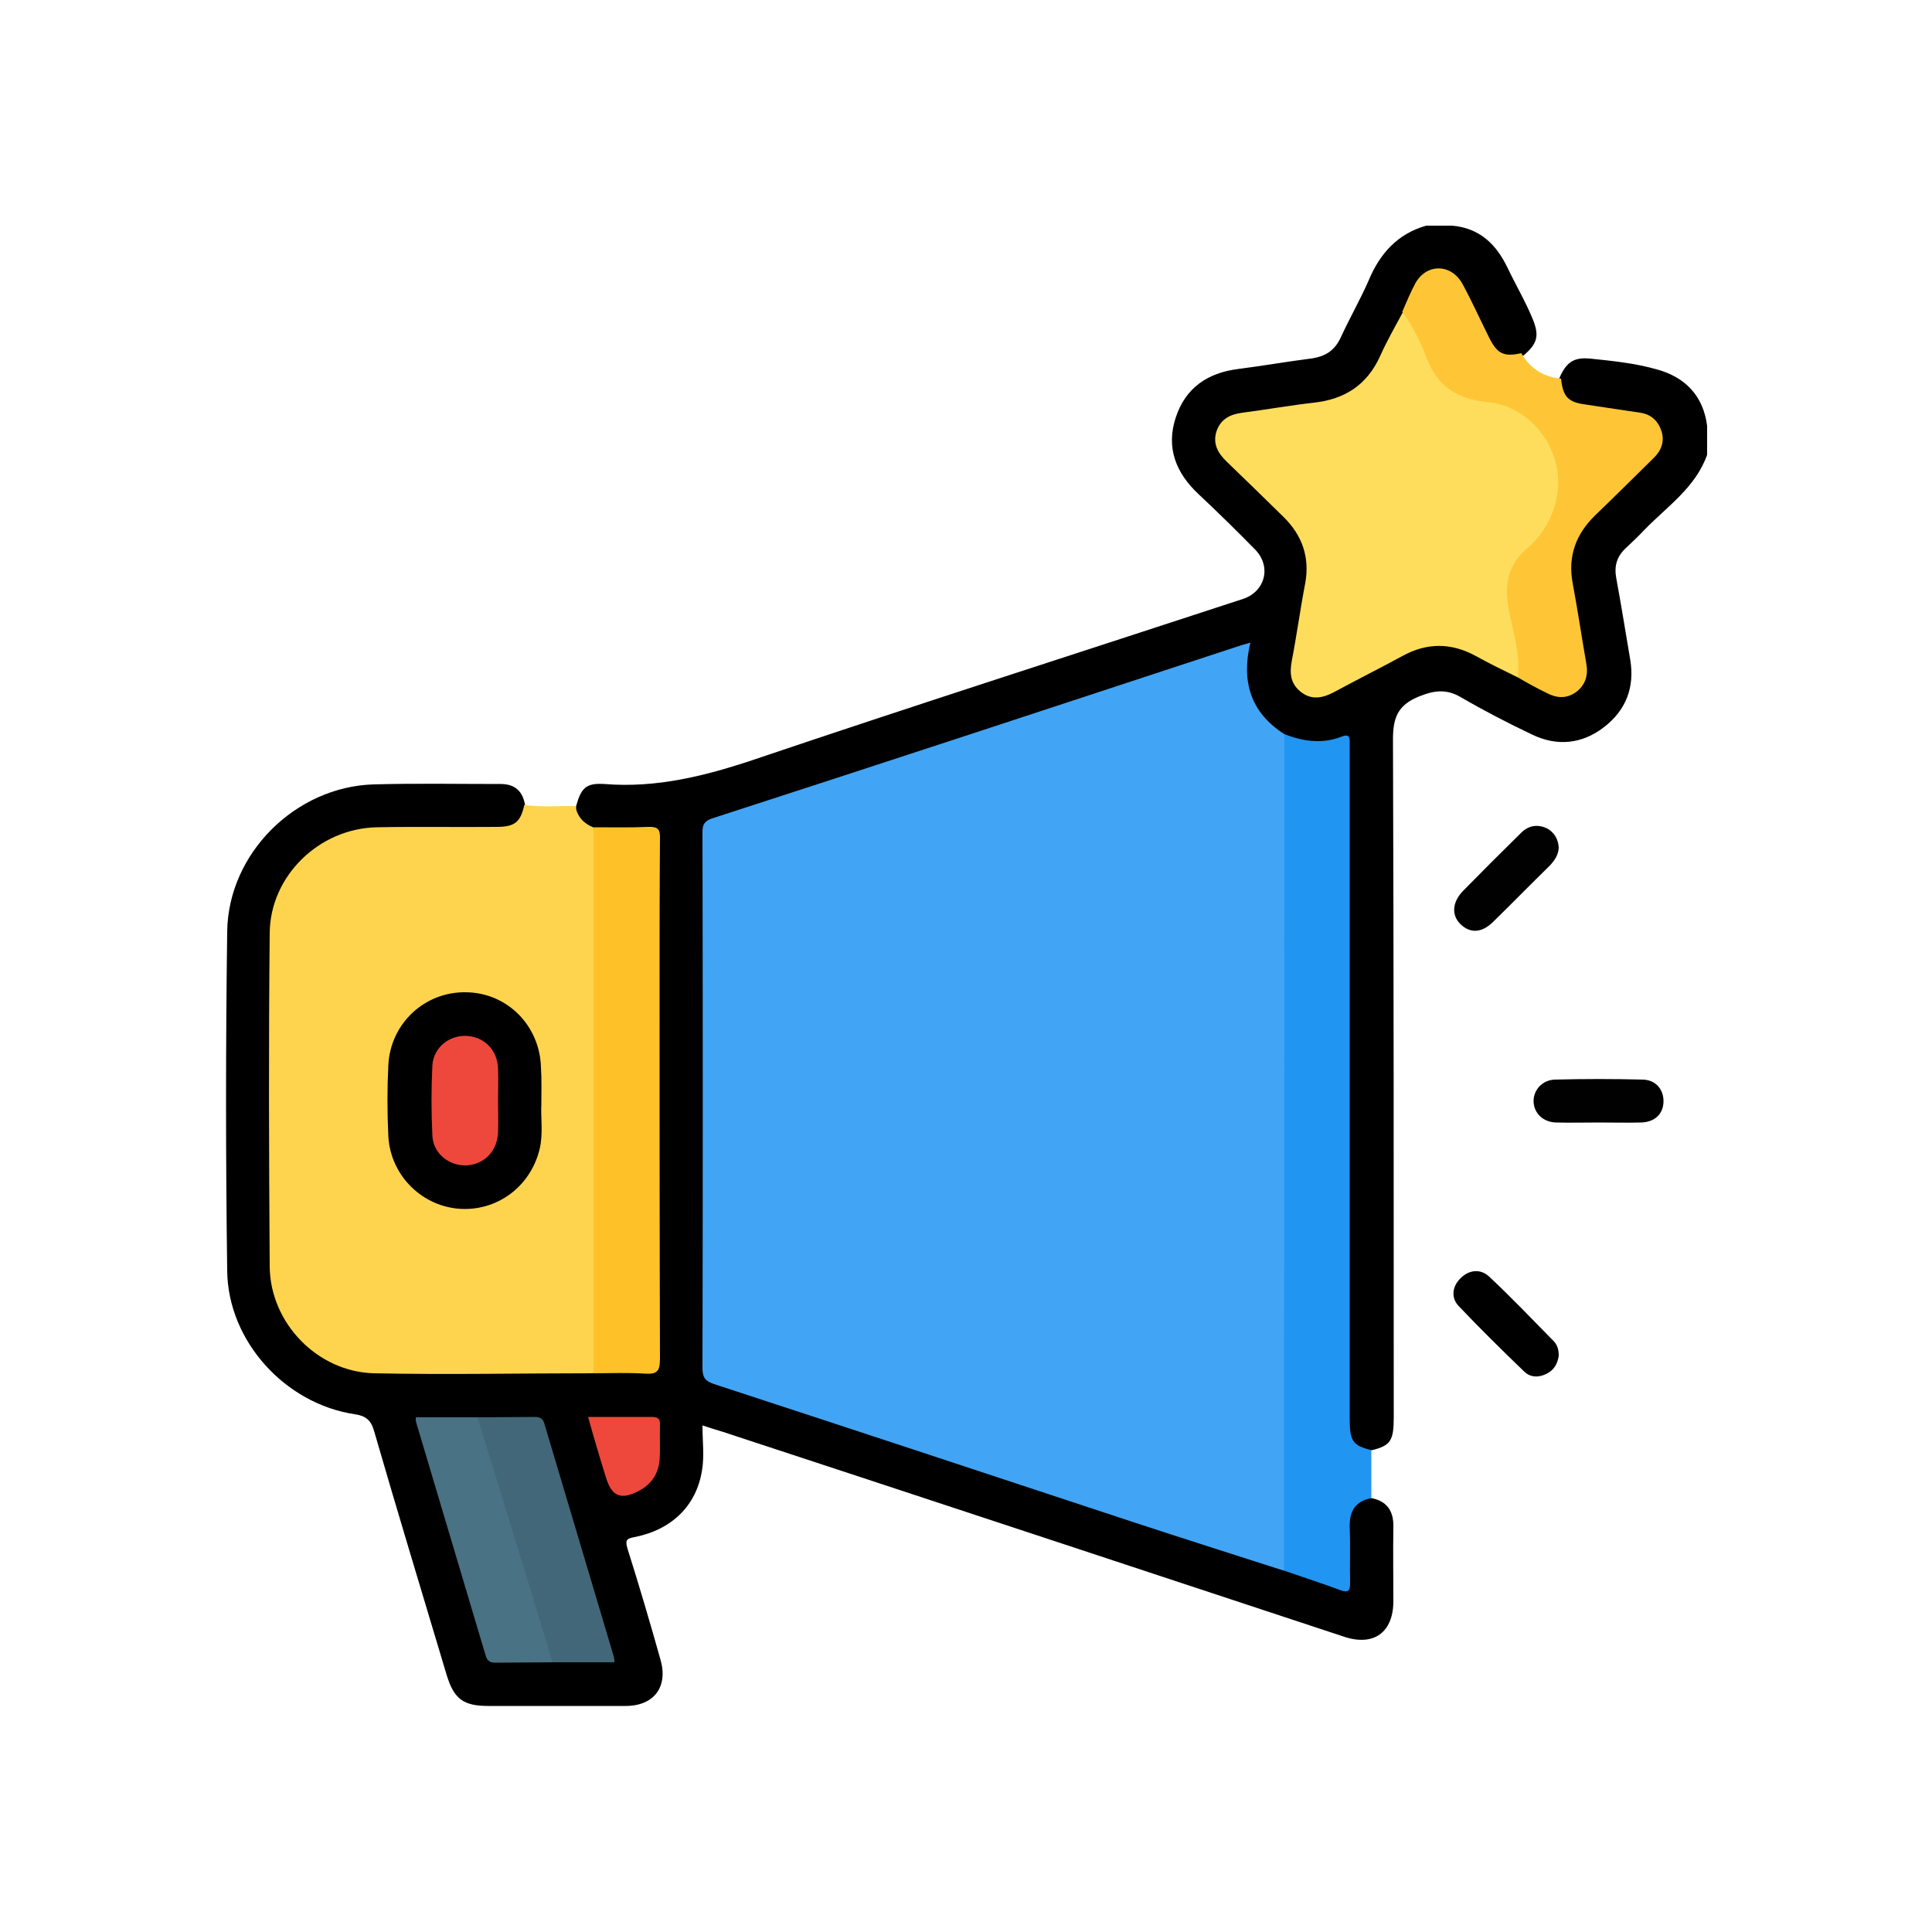 <?xml version="1.0" encoding="utf-8"?>
<!-- Generator: Adobe Illustrator 25.2.1, SVG Export Plug-In . SVG Version: 6.00 Build 0)  -->
<svg version="1.1" id="Layer_1" xmlns="http://www.w3.org/2000/svg" xmlns:xlink="http://www.w3.org/1999/xlink" x="0px" y="0px"
	 viewBox="0 0 500 500" style="enable-background:new 0 0 500 500;" xml:space="preserve">
<style type="text/css">
	.st0{display:none;}
	.st1{display:inline;fill:#EC2626;}
	.st2{display:inline;fill:#F05050;}
	.st3{display:inline;fill:#F05757;}
	.st4{display:inline;fill:#EE3838;}
	.st5{display:inline;fill:#F58A8A;}
	.st6{display:inline;fill:#F7A9A9;}
	.st7{display:inline;fill:#F69C9C;}
	.st8{display:inline;fill:#FE5245;}
	.st9{display:inline;fill:#FEFEFE;}
	.st10{display:inline;}
	.st11{fill:#008D36;}
	.st12{fill:#359FF3;}
	.st13{fill:#4FABF5;}
	.st14{fill:#97CDF8;}
	.st15{fill:#F9F9F9;}
	.st16{fill:#FED44F;}
	.st17{fill:#2195F2;}
	.st18{fill:#010101;}
	.st19{fill:#42A4F4;}
	.st20{fill:#FEDD5C;}
	.st21{fill:#FEC228;}
	.st22{fill:#FEC636;}
	.st23{fill:#426778;}
	.st24{fill:#497284;}
	.st25{fill:#EE483C;}
	.st26{display:inline;fill:#F61C55;}
	.st27{display:inline;fill:#F73063;}
	.st28{display:inline;fill:#F73064;}
	.st29{display:inline;fill:#FA8DAA;}
	.st30{display:inline;fill:#FA8EAA;}
	.st31{display:inline;fill:#FA8DA9;}
	.st32{display:inline;fill:#1DA1DC;}
	.st33{display:inline;fill:#C23C75;}
	.st34{display:inline;fill:#FEB555;}
	.st35{display:inline;fill:#FEBBAA;}
	.st36{display:inline;fill:#FEA633;}
	.st37{display:inline;fill:#006DEF;}
	.st38{display:inline;fill:#FEAB95;}
	.st39{display:inline;fill:#FE5023;}
	.st40{display:inline;fill:#D0E6F7;}
	.st41{display:inline;fill:#2487FE;}
	.st42{display:inline;fill:#FE9F86;}
	.st43{display:inline;fill:#F0F1F1;}
	.st44{display:inline;fill:#42516D;}
	.st45{display:inline;fill:#495A79;}
	.st46{display:inline;fill:#FEBB33;}
	.st47{display:inline;fill:#FEDD33;}
</style>
<g id="Autoriza" class="st0">
	<path class="st1" d="M372.2,384.1c0,1.1,0,2.2,0,3.3c-0.3,0.8-0.3,1.7,0,2.5c0,0.4,0,0.8,0,1.3c-0.3,0.3-0.3,0.6,0,0.8
		c0,0.6,0,1.1,0,1.7c-0.5,2.9-0.4,5.9-0.7,8.9c-0.7,7.3-3,14.2-5.5,21.1c-4.2,11.2-10.2,21.4-17.9,30.6c-1.5,1.8-3,3.7-4.7,5.3
		c-0.7,0.6-1.3,1.3-2.2,1.4c-1.4-0.1-2.2-1.2-3-2c-14.3-14.3-28.5-28.5-42.8-42.8c-34.6-34.6-69.2-69.1-103.7-103.7
		c-0.9-0.9-2.1-1.7-2.2-3.2c0.1-1.3,1.1-2.1,1.9-2.8c5.8-5.4,12.1-10.2,18.9-14.2c10.7-6.3,22.1-10.6,34.3-12.9
		c3.6-0.7,7.3-0.6,11-0.9c0.3,0,0.7,0.1,1-0.2c1.3,0,2.5,0,3.8,0c1,0.3,1.9,0.3,2.9,0c1,0,1.9,0,2.9,0c0.8,0.3,1.7,0.3,2.5,0
		c0.8,0,1.7,0,2.5,0c0.2,0.3,0.5,0.2,0.8,0.2c0.3,0,0.6,0,0.8-0.2c0.4,0,0.8,0,1.3,0c2.9,0.5,5.9,0.5,8.9,0.7
		c3.9,0.3,7.7,1.2,11.4,2.2c12.9,3.6,24.8,9.4,35.6,17.4c14.6,11,25.8,24.8,33.5,41.4c3.6,7.9,6.3,16,7.7,24.6
		c0.6,3.4,0.6,6.9,0.8,10.4c0,0.5-0.2,1,0.2,1.4c0,1,0,1.9,0,2.9c-0.4,0.9-0.1,1.9-0.2,2.8C372.1,382.7,371.8,383.4,372.2,384.1z"/>
	<path class="st2" d="M263.3,278.1c-1,0.5-1.9,0.7-2.9,0C261.3,278.1,262.3,278.1,263.3,278.1z"/>
	<path class="st3" d="M371.8,382c0.1-1-0.4-2,0.4-2.9c0,1,0,1.9,0,2.9C372.1,382.3,371.9,382.3,371.8,382z"/>
	<path class="st4" d="M268.7,278.1c-0.8,0.6-1.7,0.6-2.5,0C267,278.1,267.9,278.1,268.7,278.1z"/>
	<path class="st2" d="M372.2,390c-0.6-0.8-0.5-1.7,0-2.5C372.2,388.3,372.2,389.1,372.2,390z"/>
	<path class="st4" d="M371.8,382c0.1,0,0.3,0,0.4,0c0,0.7,0,1.4,0,2.1C371.7,383.5,371.8,382.8,371.8,382z"/>
	<path class="st5" d="M272.1,278.5c-0.4,0.1-0.7,0-0.9-0.3c0.3,0,0.6,0,0.8,0C272.3,278.2,272.4,278.3,272.1,278.5z"/>
	<path class="st6" d="M272.1,278.5c0-0.1,0-0.2,0-0.3c0.3,0,0.6,0,0.8,0C272.8,278.6,272.4,278.5,272.1,278.5z"/>
	<path class="st7" d="M372.2,392.1c-0.5-0.3-0.5-0.6,0-0.8C372.2,391.5,372.2,391.8,372.2,392.1z"/>
	<path class="st8" d="M340.9,460.6c-6.3,6.8-13.8,12.3-21.8,16.9c-12,7-24.9,11.4-38.6,13.3c-9.3,1.3-18.7,1.3-28,0.2
		c-20.4-2.5-38.7-10.1-54.6-23c-19.2-15.6-31.4-35.6-36.9-59.7c-2.2-9.6-3-19.2-2.4-28.9c1.4-24,9.7-45.4,25.3-63.8
		c1.8-2.2,3.7-4.3,5.9-6.2c0.7,0.6,1.4,1.2,2,1.8c49.1,49.1,98.3,98.3,147.4,147.4C339.8,459.2,340.3,459.9,340.9,460.6z"/>
	<path class="st9" d="M266.4,303.1c26.6,0.6,49.7,11.7,66.2,35.1c12.5,17.8,16.8,37.9,13.5,59.5c-1.8,12.4-6.5,23.6-13.5,33.9
		c-1.1,1.6-1.6,1.5-2.8,0.2C293.9,395.8,258,359.9,222,324c-1.3-1.3-2.6-2.7-4-4c-0.8-0.8-0.8-1.2,0.1-1.8
		c8.8-6.1,18.4-10.4,28.9-12.9C252.9,304,258.7,303.4,266.4,303.1z"/>
	<path class="st9" d="M266.7,466.7c-17.9-0.3-32.9-4.6-46.4-13.6c-14.2-9.4-24.5-22.2-30.9-38c-3.9-9.8-5.8-20-5.7-30.4
		c0.1-17,5-32.6,14.8-46.6c1.2-1.8,1.7-0.5,2.4,0.2c19.9,19.9,39.7,39.7,59.6,59.6c17.2,17.2,34.3,34.3,51.5,51.5
		c1.7,1.7,1.7,1.7-0.4,3.1c-9.5,6.6-20.1,10.8-31.4,13C275.1,466.3,270.1,466.5,266.7,466.7z"/>
	<g class="st10">
		<path class="st11" d="M255.6,21.1c0.6,0,1.2,0,1.7,0c0.4,0.3,0.9,0.3,1.3,0c0.7,0,1.5,0,2.2,0c1,0.3,2,0.3,3.1,0
			c2.6,0,5.2,0,7.8,0c0.4,0.3,0.9,0.3,1.3,0c0.4,0,0.9,0,1.3,0c3.3,0.5,6.6,0.4,9.8,0.8c8.1,0.9,15.9,3.4,23.4,6.5
			c11.7,4.8,22.4,11.3,31.9,19.8c6.5,5.8,12.4,12.2,17.5,19.4c8.1,11.5,14,24.1,17.5,37.7c1.4,5.4,2.1,10.9,2.3,16.5
			c0.4,9.3,0.4,18.6-0.4,27.9c-0.7,7.7-2.9,15-5.5,22.1c-4.4,11.8-10.5,22.6-18.6,32.3c-8.7,10.5-18.8,19.3-30.7,26.1
			c-10.9,6.3-22.5,10.7-34.9,13.1c-3.3,0.6-6.7,0.8-10.1,1c-9.3,0.4-18.7,0.5-28-0.4c-8.5-0.8-16.7-3.2-24.6-6.3
			c-16.5-6.4-30.6-16.3-42.4-29.4c-13.7-15.1-22.7-32.7-26.8-52.8c-0.8-4-0.8-8.2-1-12.3c0-0.4,0.1-0.9-0.2-1.2c0-1.2,0-2.3,0-3.5
			c0.3-0.9,0.3-1.7,0-2.6c0-2,0-4.1,0-6.1c0.3-0.9,0.3-1.7,0-2.6c0-1.2,0-2.3,0-3.5c0.5-3.1,0.4-6.2,0.7-9.3
			c0.6-7.1,2.7-13.8,5.1-20.4c3.7-10,8.6-19.3,15-27.9c7.3-9.7,15.8-18.1,25.7-25.2c10.8-7.7,22.7-13.2,35.4-16.9
			c6.2-1.8,12.5-2.3,18.9-2.7C254.8,21.3,255.2,21.4,255.6,21.1z"/>
		<path class="st12" d="M263.9,21.1c-1,0.6-2,0.6-3.1,0C261.9,21.1,262.9,21.1,263.9,21.1z"/>
		<path class="st13" d="M153.6,127c0.7,0.9,0.5,1.7,0,2.6C153.6,128.8,153.6,127.9,153.6,127z"/>
		<path class="st13" d="M153.6,135.8c0.5,0.9,0.7,1.7,0,2.6C153.6,137.5,153.6,136.6,153.6,135.8z"/>
		<path class="st14" d="M258.7,21.1c-0.4,0.5-0.9,0.6-1.3,0C257.8,21.1,258.2,21.1,258.7,21.1z"/>
		<path class="st14" d="M273,21.1c-0.4,0.6-0.9,0.5-1.3,0C272.2,21.1,272.6,21.1,273,21.1z"/>
		<path class="st15" d="M223.8,123.5c3.5-0.1,5.8,1.1,7.8,3.1c7.2,7.3,14.5,14.5,21.7,21.8c1.2,1.3,1.9,1.1,3,0
			c17.2-17.3,34.5-34.5,51.7-51.8c2.5-2.5,5.3-3.8,8.8-3.2c7.1,1.3,10.1,9.5,5.6,15c-0.5,0.7-1.2,1.3-1.8,1.9
			c-19.4,19.4-38.7,38.7-58.1,58.1c-5.3,5.3-10.2,5.3-15.5,0c-9.6-9.6-19.2-19.2-28.8-28.8c-5.3-5.3-3.3-13.6,3.6-15.7
			C222.7,123.6,223.5,123.5,223.8,123.5z"/>
	</g>
</g>
<g id="Anuncia">
	<path d="M354.9,387.7c4.1,0.8,5.8,3.4,5.7,7.5c-0.1,6.5,0,13,0,19.4c-0.1,7.9-5.1,11.5-12.7,9c-53.6-17.7-107.1-35.4-160.7-53
		c-1.6-0.5-3.3-1-5.4-1.7c0,4.1,0.5,7.9-0.1,11.5c-1.4,9.2-7.8,15.5-17.5,17.4c-2.2,0.4-2.4,0.9-1.8,3c3,9.5,5.8,19,8.5,28.6
		c2.1,7.1-1.6,12.1-9,12.1c-11.8,0-23.7,0-35.5,0c-6.5,0-8.9-1.8-10.8-8c-6.3-21.1-12.7-42.1-18.8-63.2c-0.8-2.8-2.2-3.9-5-4.3
		c-18-2.7-32.8-18.9-33-37.1c-0.4-29.3-0.4-58.6,0-87.9c0.3-20.2,17.7-37.4,37.9-38c11-0.3,21.9-0.1,32.9-0.1c3.7,0,5.7,1.9,6.3,5.5
		c1.2,3.3-1,4.8-3.5,6.1c-1.7,0.9-3.6,0.8-5.5,0.8c-9,0-17.9,0-26.9,0c-17.4,0.1-29.1,11.9-29.1,29.3c0,26.8,0,53.6,0,80.4
		c0,17.8,11.7,29.5,29.6,29.5c17.8,0.1,35.6,0,53.5,0c4-0.2,8-0.1,12-0.1c2.5,0,3.7-1,3.7-3.5c0-1.1,0-2.2,0-3.4
		c0-41.7,0-83.4,0-125.2c0-1.1,0-2.2,0-3.4c0-2.5-1.1-3.6-3.6-3.6c-3.9,0-7.7,0.2-11.6-0.2c-4.6-1.5-5.7-2.8-5.4-6.5
		c1.3-4.7,2.6-6,7.3-5.7c13.5,1.1,26.2-2.1,39-6.4c42-14.2,84.2-27.7,126.3-41.5c5.7-1.9,7.4-8.3,3.2-12.7
		c-4.8-4.9-9.7-9.7-14.7-14.4c-5.9-5.5-8.5-12.1-5.9-19.9c2.5-7.6,8.2-11.5,16.1-12.5c6.3-0.8,12.5-1.9,18.8-2.7
		c3.7-0.5,6.2-2,7.8-5.5c2.3-5,5-9.7,7.2-14.7c2.9-7,7.5-12.1,14.9-14.2c2.2,0,4.5,0,6.7,0c7.1,0.6,11.4,4.8,14.3,10.8
		c2.2,4.6,4.8,9,6.7,13.7c1.6,4.1,1,6.1-2.5,9.1c-4.5,1.6-7,0.7-9.3-3.5c-2.4-4.5-4.6-9.1-6.9-13.7c-1.2-2.4-2.8-4.1-5.7-4.1
		c-2.8,0-4.6,1.6-5.7,4c-1,2.1-2.1,4.2-3.1,6.4c-2,3.9-3.9,7.8-5.9,11.7c-3.4,6.7-8.6,10.9-16.2,11.9c-5.8,0.8-11.6,1.9-17.4,2.5
		c-1.2,0.1-2.5,0.3-3.7,0.7c-5.1,1.4-6.6,6.2-2.9,10.1c4.5,4.8,9.2,9.5,14.1,14c5.7,5.2,8.5,11.5,7.1,19.4
		c-1.2,6.6-2.1,13.3-3.4,19.9c-0.6,2.7-0.2,5,2,6.7c2.2,1.7,4.7,1.6,7.1,0.4c6.3-3.2,12.6-6.6,18.9-9.8c6.2-3.1,12.1-3.3,18.2,0
		c3.8,2.1,7.8,3.9,11.7,5.8c2.4,1.4,4.7,2.9,7.2,4c2.4,1.1,4.8,1.3,7.1-0.4c2.3-1.7,2.6-4,2.1-6.7c-1.3-6.7-2.3-13.5-3.5-20.2
		c-1.3-7.3,1.1-13.2,6.3-18.2c4.8-4.6,9.4-9.3,14.1-13.9c1.8-1.8,3.5-3.7,2.6-6.5c-0.9-3-3.2-4.3-6.1-4.7c-4.2-0.6-8.4-1.3-12.5-1.9
		c-5-0.7-6.8-2.8-7-7.9c1.8-4.2,3.7-5.6,8-5.2c5.8,0.6,11.7,1.2,17.3,2.8c7.3,2,12,6.8,13,14.6c0,2.5,0,5,0,7.5
		c-3,8.5-10.4,13.4-16.3,19.5c-1.5,1.6-3.2,3.2-4.8,4.7c-2.3,2.2-3,4.6-2.4,7.8c1.3,7,2.4,14,3.6,21c1.2,7.2-1.1,13.1-6.8,17.5
		c-5.7,4.4-12.2,5-18.6,1.9c-6.3-3-12.5-6.2-18.5-9.7c-3.8-2.2-7-1.7-10.9-0.1c-5.3,2.2-6.6,5.4-6.6,11c0.2,58.5,0.2,117,0.2,175.5
		c0,6-0.8,7.3-5.6,8.5c-3.5,0.4-5.4-0.9-6.1-4.2c-0.5-2.1-0.3-4.2-0.3-6.3c0-55.4,0-110.7,0-166.1c0-6.2,0-6.2-6.1-5.9
		c-3.3,0.2-6.5,0-9.5-1.6c-7.7-4.6-12-11-10.9-20.3c0.3-2.3-0.4-3.1-2.6-2.3c-2.6,0.9-5.2,1.7-7.8,2.6
		c-24.2,8.2-48.6,15.9-72.8,23.9c-16.7,5.5-33.3,11.1-50.1,16.3c-5.5,1.7-5.6,1.8-5.6,7.5c0,43.9,0,87.7,0,131.6
		c0,5.8,0,5.8,5.6,7.6c26.1,8.5,52,17.4,78.1,25.8c21.9,7.1,43.8,14.5,65.7,21.7c4.4,1.5,8.8,2.6,13.1,4.2c2.5,1,3.1-0.4,3.1-2.5
		c0-4.6-0.2-9.2,0.1-13.8C348.8,389.3,351.1,387.3,354.9,387.7z"/>
	<path class="st16" d="M148.9,208.6c0.5,2.7,2.1,4.5,4.6,5.5c1.3,1.4,1.2,3.2,1.2,5c0,43.8,0,87.6,0,131.4c0,1.7,0.2,3.5-1.2,4.9
		c-18.9,0-37.9,0.4-56.8,0C82.2,355,70,342.5,69.8,327.9c-0.2-28.8-0.3-57.6,0-86.4c0.1-14.8,12.8-27.1,27.7-27.4
		c10.3-0.2,20.7,0,31-0.1c4.7,0,6.2-1.2,7.2-5.7C140.2,209,144.6,208.5,148.9,208.6z"/>
	<path class="st17" d="M332.4,190c4.9,1.9,9.9,2.6,14.9,0.6c1.6-0.6,2-0.1,2,1.4c0,1,0,2,0,3c0,57.4,0,114.8,0,172.2
		c0,5.8,0.8,6.9,5.6,8.1c0,4.1,0,8.3,0,12.4c-4.1,0.8-5.7,3.3-5.6,7.5c0.2,4.8,0,9.7,0.1,14.5c0,1.7-0.3,2.6-2.3,1.9
		c-4.9-1.8-9.8-3.4-14.7-5.1c-1.7-2.1-1.2-4.5-1.2-6.8c0-42.8,0-85.7,0-128.5c0-24.9,0-49.8,0-74.7
		C331.2,194.2,330.7,191.9,332.4,190z"/>
	<path class="st18" d="M403.4,219.4c-0.1,1.9-1.1,3.3-2.3,4.6c-4.9,4.8-9.7,9.7-14.6,14.5c-3,3-6,3.1-8.5,0.7
		c-2.4-2.3-2.2-5.7,0.6-8.6c5-5.1,10-10.1,15.1-15.1c1.9-1.9,4.2-2.2,6.5-1.2C402.2,215.3,403.3,217.2,403.4,219.4z"/>
	<path class="st18" d="M413.9,290.5c-3.7,0-7.5,0.1-11.2,0c-3.3-0.1-5.6-2.3-5.8-5.2c-0.2-3,2.1-5.8,5.5-5.9
		c7.6-0.2,15.2-0.2,22.8,0c3.5,0.1,5.5,2.8,5.3,6c-0.2,3-2.3,5-5.8,5.1C421.1,290.6,417.5,290.5,413.9,290.5z"/>
	<path d="M403.4,350.9c-0.3,1.9-1.1,3.6-3.1,4.6c-2.1,1.1-4.3,1-5.9-0.6c-5.7-5.5-11.4-11.1-16.9-16.9c-2-2.1-1.7-5,0.4-7.1
		c2.2-2.3,5.2-2.6,7.4-0.6c5.8,5.4,11.3,11.2,16.9,16.9C403.1,348.2,403.4,349.4,403.4,350.9z"/>
	<path class="st19" d="M332.4,190c0,54.8,0,109.6-0.1,164.5c0,17.3,0,34.6,0,52c-13.1-4.2-26.3-8.4-39.4-12.7
		c-36-11.9-72-23.8-108.1-35.6c-2.4-0.8-3-1.8-3-4.2c0.1-46,0.1-92,0-138c0-1.9-0.1-3.3,2.5-4.2c45.7-14.8,91.3-29.8,136.9-44.8
		c0.6-0.2,1.2-0.3,2.4-0.7C321.2,176.3,323.6,184.4,332.4,190z"/>
	<path class="st20" d="M392.8,175.3c-3.7-1.8-7.4-3.6-11-5.6c-6.3-3.4-12.6-3.4-18.9,0.1c-5.9,3.2-11.9,6.2-17.8,9.4
		c-2.9,1.5-5.7,2-8.4-0.1c-2.7-2.1-3-4.8-2.4-8c1.3-6.7,2.2-13.5,3.5-20.2c1.2-6.7-0.8-12.3-5.5-17c-4.9-4.8-9.8-9.6-14.7-14.3
		c-2.3-2.2-3.8-4.6-2.8-7.9c1.1-3.3,3.6-4.5,6.8-4.9c6.2-0.8,12.3-1.9,18.5-2.6c8-0.9,13.7-4.6,17.1-12.1c1.7-3.8,3.8-7.5,5.8-11.2
		c2-0.1,2.3,1.6,2.9,2.8c1.9,3.6,3.9,7.3,5.5,11c2.1,4.7,5.6,7.2,10.5,7.9c4.6,0.7,9,1.8,12.9,4.5c10.7,7.5,13,23.6,3.6,32.7
		c-6.7,6.4-8.8,13.1-6.2,21.8c1,3.4,1.4,7.1,1.8,10.7C394,173.3,395,175,392.8,175.3z"/>
	<path class="st21" d="M153.6,355.4c0-47.1,0-94.2,0-141.3c4.7,0,9.5,0.1,14.2-0.1c2.5-0.1,3.1,0.7,3,3.1
		c-0.1,12.7-0.1,25.4-0.1,38.1c0,32.1,0,64.3,0.1,96.4c0,3.1-0.6,4.1-3.8,3.9C162.5,355.2,158,355.4,153.6,355.4z"/>
	<path class="st22" d="M392.8,175.3c0.7-6.1-1.3-11.9-2.4-17.8c-1.1-6.1-0.2-11.3,4.7-15.5c4-3.4,6.6-7.7,7.7-12.9
		c2.6-11.4-5.8-23.8-17.6-25c-7.7-0.8-13-3.7-15.9-11.2c-1.6-4.2-3.6-8.5-6.4-12.2c1.1-2.5,2.1-5,3.4-7.4c2.9-5.2,9.3-5.1,12.2,0.2
		c2.5,4.6,4.6,9.3,6.9,13.9c2.1,4.2,3.8,5,8.3,4c2.3,4,5.8,6.2,10.3,6.6c0.5,4.7,1.8,6.1,6.4,6.7c4.7,0.7,9.4,1.4,14,2.1
		c2.9,0.4,4.7,2.1,5.6,4.8c0.8,2.6,0,4.9-1.9,6.8c-5.1,5-10.1,10-15.2,14.9c-5,4.8-7.2,10.6-5.9,17.6c1.3,6.9,2.3,13.8,3.5,20.6
		c0.6,3.1-0.1,5.7-2.6,7.6c-2.5,1.8-5.1,1.6-7.7,0.2C397.7,178.1,395.2,176.7,392.8,175.3z"/>
	<path class="st23" d="M123.6,366.8c4.9,0,9.7-0.1,14.6-0.1c1.3,0,2.3,0.2,2.7,1.8c6,20.1,12,40.3,18,60.4c0.1,0.3,0.1,0.7,0.1,1.3
		c-5.4,0-10.7,0-16,0c-1.7-0.8-2-2.5-2.5-4c-5.4-18.1-10.9-36.2-16.3-54.3C123.8,370.3,122.9,368.6,123.6,366.8z"/>
	<path class="st24" d="M123.6,366.8c3.5,11.4,7,22.8,10.5,34.2c3,9.7,6,19.5,8.9,29.2c-4.9,0-9.7,0.1-14.6,0.1
		c-1.4,0-2.2-0.2-2.7-1.8c-6-20.1-12-40.3-18-60.4c-0.1-0.3-0.1-0.7-0.1-1.3C113,366.8,118.3,366.8,123.6,366.8z"/>
	<path class="st25" d="M152.2,366.7c5.7,0,11.1,0,16.4,0c1.6,0,2.3,0.4,2.2,2.1c-0.1,3,0.1,6-0.1,9c-0.3,3.6-2.1,6.3-5.3,8
		c-4.7,2.5-7.1,1.5-8.6-3.5C155.2,377.2,153.7,372.1,152.2,366.7z"/>
	<path d="M140.1,285.8c-0.2,3.2,0.5,7.4-0.4,11.4c-2.3,9.9-11.2,16.5-21.2,15.6c-9.7-0.9-17.5-8.9-18-18.8c-0.3-6.1-0.3-12.2,0-18.3
		c0.5-10.8,9.4-19.1,20.1-18.9c10.7,0.1,19.2,8.7,19.4,19.6C140.2,279.2,140.1,282.1,140.1,285.8z"/>
	<path class="st25" d="M128.9,284.8c0,2.7,0.1,5.5,0,8.2c-0.2,4.9-3.5,8.3-8.1,8.6c-4.5,0.2-8.7-3-8.9-7.7c-0.3-6.1-0.3-12.2,0-18.2
		c0.3-4.7,4.5-7.9,9-7.6c4.6,0.3,7.9,3.8,8,8.6C129,279.4,128.9,282.1,128.9,284.8z"/>
</g>
<g id="Informa" class="st0">
	<path class="st26" d="M238.6,59.5c1.2,0,2.5,0,3.7,0c1.7,0.6,3.5,0.6,5.2,0c1.5,0,3,0,4.5,0c1.7,0.6,3.5,0.6,5.2,0
		c1.2,0,2.5,0,3.7,0c0.5,0.5,1,0.5,1.5,0c1,0,2,0,3,0c4.4,0.9,9,0.5,13.4,1.1c1.2,0.2,2.5-0.1,3.1,1.3c-0.2,2.3-2.1,2.1-3.6,2.3
		c-7.7,1-15.5,1.4-23.2,2.9c-17.9,3.6-34.7,9.9-50.4,19.4c-10.7,6.5-20.7,14.1-29.4,23.1c-10.6,10.8-19.6,22.9-26.7,36.4
		c-9.7,18.2-15.4,37.6-17.4,58c-2.5,25.2,1.4,49.6,11.1,73c10,24,25,44.3,45.4,60.6c5.1,4,5.3,9.6,5.7,15.1
		c0.9,11.5-0.9,22.7-4.2,33.7c-2.2,7.2-4.6,14.4-8,21.2c-0.4,0.8-1.3,1.8-0.6,2.7c0.9,1.1,2.1,0.2,3.1-0.1
		c19.4-6,36.5-15.9,50.2-31.2c2.4-2.7,4.5-5.6,6.5-8.6c1.9-2.8,4.2-3.6,7.3-2.9c6.2,1.4,12.4,2.5,18.6,3.4
		c18.4,2.4,36.6,1.1,54.5-3.3c26.5-6.6,49.8-19,69.6-38c23.9-22.9,39-50.5,45.3-83.1c0.5-2.8,0.2-6,3-8c2.6,0.8,0.8,3.2,1.7,4.6
		c1,26.7-1.3,52.8-11.9,77.7c-9.7,22.9-22.5,43.6-39.9,61.7c-26.2,27.3-57.6,45.3-94.2,54.4c-9.3,2.3-18.7,3-28.1,3.4
		c-10.6,0.4-21.3,0.2-31.9,0.1c-17.8-0.2-34.7-4-51.3-10.2c-21.8-8.2-41.7-19.6-59.1-35c-17-15-31.4-32.2-42.4-52.2
		c-9.2-16.7-15.9-34.3-19.8-53c-1.5-7.2-1.4-14.6-2-22c-0.1-0.8,0.3-1.7-0.4-2.5c0-1,0-2,0-3c0.5-0.5,0.5-1,0-1.5
		c0-7.4,0-14.9,0-22.3c0.5-0.5,0.5-1,0-1.5c0-1.2,0-2.5,0-3.7c1-5.2,0.8-10.4,1.3-15.7c1.6-16,6.9-30.9,13.2-45.5
		c7.6-17.7,17.9-33.7,30.5-48.1c15-17.2,32.4-31.5,52.5-42.6c16.6-9.2,34.2-15.8,52.7-19.7c7.4-1.6,14.9-1.5,22.4-2
		c1-0.1,2,0.3,2.9-0.4c0.7,0,1.5,0,2.2,0C237.6,60,238.1,60,238.6,59.5z"/>
	<path class="st27" d="M247.5,59.5c-1.7,1-3.5,1.1-5.2,0C244.1,59.5,245.8,59.5,247.5,59.5z"/>
	<path class="st28" d="M257.2,59.5c-1.7,1.1-3.5,1-5.2,0C253.7,59.5,255.5,59.5,257.2,59.5z"/>
	<path class="st29" d="M238.6,59.5c-0.5,0.8-1,0.9-1.5,0C237.6,59.5,238.1,59.5,238.6,59.5z"/>
	<path class="st30" d="M262.4,59.5c-0.5,0.9-1,0.8-1.5,0C261.4,59.5,261.9,59.5,262.4,59.5z"/>
	<path class="st31" d="M59.4,237.2c0.9,0.5,0.7,1,0,1.5C59.4,238.2,59.4,237.7,59.4,237.2z"/>
	<path class="st30" d="M59.4,261c0.8,0.5,0.9,1,0,1.5C59.4,262,59.4,261.5,59.4,261z"/>
	<path class="st32" d="M281.5,62.4c23.7-0.1,46.7,4,68.1,14.4c48.5,23.5,78.1,61.9,88.3,114.9c2.8,14.4,2.8,29.1,1.5,43.7
		c-0.7,1.1,0.3,2.4-0.6,3.5c-8.2,65.8-60.7,121-125.9,132.4c-22.2,3.9-44.1,3.4-66-2c-2.5-0.6-3.7,0-5.1,2.1
		c-15.4,22.4-37.3,35.2-63.1,42.2c-0.5,0.1-1,0.2-1.5,0.2c-0.2,0-0.4-0.1-0.9-0.3c4.7-9.2,8.6-18.6,11.4-28.5
		c3.6-13.1,5.6-26.4,2.7-40c-0.5-2.2-1.5-3.7-3.2-5.1c-32.7-26.8-52.1-61.1-57.2-103.2C121.3,164.9,163.1,97,230.6,72
		C247,66,264,63,281.5,62.4z"/>
	<path class="st33" d="M438.8,238.8c-0.2-1.2,0-2.4,0.6-3.5c0.5,2.5,0.9,5,0.6,7.6C439.5,241.5,439.2,240.1,438.8,238.8z"/>
	<path class="st9" d="M308.3,253.8c0,12.8,0,25.5,0,38.3c0,9.4,4.7,14,14.1,14.3c7.7,0.2,13.1,5.5,13,12.8
		c-0.1,7.3-5.5,12.5-13.3,12.5c-25.2,0-50.3,0-75.5,0c-7.8,0-13.3-5.2-13.4-12.4c-0.1-7.4,5.4-12.7,13.3-12.9c9-0.2,14-5.1,14-14.2
		c0.1-17.2,0-34.4,0-51.7c0-9.7-4.4-14.4-14.1-14.8c-5.9-0.2-10.2-2.7-12.4-8.3c-1.9-4.8-0.6-10.1,3.2-13.6c2.5-2.3,5.4-3.4,8.8-3.4
		c16.4,0,32.7-0.1,49.1,0c8,0.1,13,5.3,13.1,13.5C308.4,227.3,308.3,240.6,308.3,253.8z"/>
	<path class="st9" d="M319.8,145.6c0.1,19.6-15.7,35.6-35.3,35.6c-19.3,0-35.3-15.8-35.5-35.1c-0.1-19.6,15.6-35.6,35.2-35.8
		C303.7,110.1,319.7,126,319.8,145.6z"/>
</g>
<g id="Identifica" class="st0">
	<path class="st34" d="M101.1,73.5c1.5,0,3-0.1,4.5-0.1c97.1,0,194.3,0,291.4,0c17,0,26.6,9.7,26.6,26.6c0,58.2,0,116.5,0,174.7
		c0,3.3,0,6.7-1.4,9.8c-7-0.8-13.9-0.4-20.9-0.4c-14.5-0.1-28.9,0-43.4,0c-2,0-4,0.2-5.9-0.7c-0.2-0.1-0.5-0.3-0.5-0.5
		c-0.5-4.8-3.7-5.3-7.6-4.9c-1.6,0.2-3.2,0.1-4.5-1.1c-0.9-1.5-0.8-3.1-0.8-4.7c0.2-6.8-0.5-13.7,0.4-20.5c1-2.3,3.3-2.5,5.3-3
		c12.1-3.6,22.6-9.9,31.5-18.7c12.1-12,19.7-26.6,22-43.6c3.3-23.7-3-44.7-19.1-62.6c-16.4-18.3-37.2-26.5-61.4-25.3
		c-17.6,0.9-33.2,7.4-46.4,19.3c-17.8,16-26.5,36-25.8,59.8c0.6,20.8,8.7,38.6,23.8,53.2c9,8.7,19.6,14.5,31.4,18.2
		c1.6,0.5,3.5,0.7,4.3,2.7c0.5,8.4,1.1,16.8-0.3,25.2c-1.7,1.7-3.9,1.4-5.9,1.3c-3.2-0.2-5.6,0.4-5.9,4.2c0,0.5-0.5,0.9-0.9,1.2
		c-1.6,0.9-3.4,0.7-5.1,0.7c-24.4,0-48.7,0-73.1,0c-1.5,0-3,0-4.4-0.4c-2.7-1.3-1.9-3.8-1.9-5.9c-0.3-8.5-3.3-15.6-10.8-20.2
		c-7.4-4.5-15.1-5-22.8-0.9c-7.8,4.1-11.7,10.9-12.3,19.6c-0.2,2.5,1,5.3-1.6,7.3c-1.6,0.6-3.2,0.5-4.8,0.5c-9.6,0-19.2,0.1-28.8,0
		c-16.2-0.1-26.8-10.6-26.8-26.7c0-58.6,0-117.2,0-175.7C99.2,78.8,98.7,75.8,101.1,73.5z"/>
	<path class="st35" d="M160.1,282.9c-0.1-7.2,0.3-14,4.8-20.3c9.7-13.6,31.3-12.6,39.7,1.9c3.4,5.8,3.6,12,3.6,18.4
		c1.2,1.5,1.1,3.2,1.1,4.9c0,4.3,0.1,8.6-0.1,12.9c0.4,6.9-0.4,13.8,0.6,20.7c0.2,1.2,0.1,2.5-1,3.4c-1.3,1.2-0.7,2.8-0.7,4.2
		c0,31-0.1,62.1,0,93.1c0,3.3-0.8,4.4-4.3,4.4c-29.2-0.1-58.3-0.1-87.5,0c-3.3,0-4.6-0.9-4.1-4.2c2-11.3-3.3-20.4-8.7-29.6
		c-6.2-10.6-12-21.5-18-32.3c-2.3-4-2.3-8-0.4-12.1c7-15.8,14-31.6,21.1-47.4c1.2-1.4,2.9-1.3,4.5-1.3c13.2-0.1,26.3-0.1,39.5,0
		c1.4,0,2.7,0.1,4,0.8c1.5,1.6,1.2,3.7,1.2,5.7c0,10.2,0,20.4,0.1,30.6c0,1.6-0.7,4.2,1.7,4.3c2.7,0.1,1.9-2.7,1.9-4.4
		c0.1-11.9-0.1-23.9,0.1-35.8c-0.2-4.6-0.1-9.1-0.1-13.7C159,285.6,159.1,284.1,160.1,282.9z"/>
	<path class="st36" d="M160.1,282.9c0,6,0,11.9,0,17.9c-2,1.5-3.9,1.4-6,0.1c-16,0-32,0-47.9,0c-4.1-0.5-8.2,0.3-12.3-0.9
		c-10.4-3-17.6-12.1-17.6-22.9c0-60.1,0-120.2,0-180.3c0-13.5,11.2-24,24.7-23.4c-0.9,3.4-0.7,6.9-0.7,10.4c0,58.2,0,116.4,0,174.6
		c0,13.8,10.5,24.3,24.2,24.4C136.4,282.9,148.3,282.9,160.1,282.9z"/>
	<path class="st37" d="M291.8,282.9c0.3-6,0.3-6,6.4-6c1.9,0,3.7,0,5.6,0c1.4-1.1,3-1.1,4.6-1.1c9,0,17.9,0,26.9,0
		c1.6,0,3.3,0,4.6,1.1c2.7,0,5.5,0.3,8.2,0c3.2-0.3,4.3,0.8,3.8,3.8c-0.1,0.7,0.1,1.5,0.1,2.2c1.7,6,1.7,12,0,18
		c0,18.1,0,36.1-0.2,54.2c-0.2,16.5-13.5,29.6-29.9,29.6c-16.2,0-29.7-13-29.9-29.2c-0.2-16.8-0.1-33.6-0.1-50.5
		c0-1.4-0.1-2.7-0.1-4.1C290.1,294.9,290.1,288.9,291.8,282.9z"/>
	<path class="st38" d="M208.8,324.9c-0.8-8-0.8-16.1-0.6-24.1c1.1-1,2.5-1.1,3.9-1.1c13.3-0.1,26.6-0.1,39.9,0c1.5,0,3,0,4.1,1.3
		c0,14.7-0.1,29.4,0,44.1c0,2.8-0.6,4-3.7,3.8c-6.7-0.5-13.4,0.6-20.1-0.7C220.5,345.8,211.4,336.9,208.8,324.9z"/>
	<path class="st36" d="M256.1,300.9c-16-0.1-31.9-0.1-47.9-0.2c0-6,0-11.9,0-17.9c27.9,0,55.7,0,83.6,0c0,6,0,12,0,18
		C279.9,300.9,268,300.9,256.1,300.9z"/>
	<path class="st36" d="M351.9,300.8c0-6,0-12,0-18c22.1,0,44.3,0,66.4,0c1.4,0,3.4-0.8,3.9,1.6c-2.7,9.4-11.8,16.3-21.7,16.3
		C384.3,300.9,368.1,300.8,351.9,300.8z"/>
	<path class="st39" d="M304,250.8c-21.8-5.4-38.4-17.8-49.7-37.1c-7.7-13.3-11.2-27.7-10.2-42.9c1.1-17.8,7.5-33.6,19.4-47
		c12-13.5,26.9-22.1,44.6-25.1c24.2-4.2,45.9,1.8,64.6,17.8c14,11.9,22.6,27.1,25.6,45.1c4.1,24.4-2,46.1-18.2,64.9
		c-10.8,12.5-24.4,20.6-40.5,24.4c-3.5,3.1-8,2.4-12.1,2.9c-6.8,0.9-13.7,0.1-20.4-1.2C305.9,252.3,304.8,251.8,304,250.8z"/>
	<path class="st40" d="M136.3,204.9c-7.1,0-14.2,0-21.3,0.2c-2.2,0-2.7-0.8-2.7-2.8c0-30.1,0.1-60.1,0-90.2c0-2.4,0.9-2.9,3-2.9
		c29.9,0.1,59.9,0.1,89.8,0c2.6,0,3,0.9,3,3.2c-0.1,29.8-0.1,59.6,0,89.4c0,2.3-0.5,3.3-3.1,3.2c-7-0.2-14-0.1-20.9-0.2
		c-1.2-1.3-1-3-1-4.6c0-4.4,0.2-8.7-0.1-13.1c-0.5-9.3-4.3-16.6-13-20.7c-8.6-4.1-16.8-3-24.2,2.8c-5.5,4.3-8.3,10.2-8.5,17.2
		c-0.2,4.6,0,9.2-0.1,13.8C137.3,201.9,137.5,203.6,136.3,204.9z"/>
	<path class="st41" d="M136.3,204.9c0-6.1-0.1-12.2,0-18.3c0.2-12.9,10.8-23.4,23.7-23.5c13.1-0.1,23.8,10.3,24.1,23.5
		c0.1,6.1,0,12.2,0,18.3C168.2,204.9,152.2,204.9,136.3,204.9z"/>
	<path class="st37" d="M160.2,235c-15.2,0-30.4,0-45.6,0c-1.1,0-2.3,0.1-3.3-0.1c-3.2-0.7-5-2.8-4.9-6.1c0.1-3.1,2-5,5-5.6
		c1.2-0.2,2.5-0.1,3.7-0.1c30,0,60,0,90,0c1.1,0,2.3-0.1,3.4,0.1c3.2,0.4,5.5,2.9,5.5,6c0,3.1-2.3,5.6-5.6,5.9c-1.2,0.1-2.5,0-3.7,0
		C189.9,235,175.1,235,160.2,235z"/>
	<path class="st41" d="M304,250.8c11.9,2.8,23.8,2.8,35.7,0c0.1,8.7,0.1,17.3,0.2,26c-12,0-24,0-36.1,0
		C303.9,268.2,303.9,259.5,304,250.8z"/>
	<path class="st42" d="M154.2,300.9c2,0,4-0.1,6-0.1c0,12.8,0,25.6,0.1,38.4c0,2.3-0.2,3.7-3.1,3.7c-3.2,0-2.9-1.8-2.9-3.9
		C154.2,326.3,154.2,313.6,154.2,300.9z"/>
	<path class="st34" d="M321.9,229c-29,0.3-53.9-23.6-53.9-53.9c0-29.6,24.5-53.9,54.2-53.8c29.4,0.1,53.6,24.4,53.6,53.9
		C375.7,205.1,351.8,229.1,321.9,229z"/>
	<path class="st37" d="M160.1,157.2c-6.5,0-11.9-5.4-11.9-12c0-6.7,5.5-12.1,12.2-12c6.5,0.1,11.8,5.6,11.7,12.1
		C172.1,151.9,166.7,157.2,160.1,157.2z"/>
	<path class="st43" d="M321.8,169.1c9.3,0,18.7,0,28,0c5.1,0,7.8,2,7.9,5.9c0.1,3.9-2.6,6.1-7.7,6.1c-19.1,0-38.1,0-57.2,0
		c-2.7,0-4.9-0.7-6.2-3.2c-1.1-2.1-1-4.1,0.3-6c1.4-2.2,3.6-2.8,6.2-2.7C302.7,169.2,312.2,169.1,321.8,169.1z"/>
	<path class="st43" d="M321.5,157.2c-5.5,0-11,0-16.4,0c-4.5,0-7.1-2.2-7.1-5.9c-0.1-3.7,2.5-6,6.9-6.1c11.3,0,22.7,0,34,0
		c4.4,0,7,2.4,6.9,6.1c-0.1,3.7-2.6,5.9-7.1,5.9C332.9,157.2,327.2,157.2,321.5,157.2z"/>
	<path class="st43" d="M321.8,205.1c-5.6,0-11.2,0-16.8,0c-4.4,0-7-2.3-7-6c0-3.7,2.6-6,7-6c11.3,0,22.7,0,34,0c4.3,0,7,2.4,6.9,6.1
		c-0.1,3.5-2.6,5.8-6.8,5.8C333.2,205.1,327.5,205.1,321.8,205.1z"/>
</g>
<g id="Sinaliza" class="st0">
	<path class="st44" d="M454.5,391.1c-2.1,4.9-2.6,10.4-4.9,15.3c-11.3,23.4-29.7,35.8-55.8,36c-47.4,0.2-94.7,0.1-142.1,0
		c-0.5,0-1-0.1-1.6-0.2c-1.1-1.2-1.2-2.6-1.3-4.1c-0.1-4.9-0.1-9.8,0-14.7c0.1-4.4,1.1-5.3,5.5-5.4c5.4-0.1,10.9,0,16.3,0
		c39.2,0,78.4,0,117.6,0c2.1,0,4.3,0.1,6.4-0.1c5.1-0.7,10.2-1.4,15-3.8c18.5-9.3,25.2-31.6,15-49.7c-9.7-17.1-18.8-34.6-28.3-51.8
		c-12.4-22.5-24.6-45-36.8-67.6c-10.6-19.4-21.1-38.8-31.6-58.2c-10.4-19.2-20.8-38.3-31.3-57.4c-5.3-9.5-10.3-19.2-15.6-28.7
		c-6.1-10.7-15.1-16.9-27.4-18.2c-1.1-0.1-2.1-0.3-3-1c-0.3-0.3-0.7-0.5-0.8-0.9c-1.3-7.7-1.9-15.3,0.3-23
		c23.5,0,41.4,10.6,52.5,30.8c48,87.4,95.4,175,143.1,262.5c4.1,7.5,6.6,15.4,8.7,23.5C454.5,379.9,454.5,385.5,454.5,391.1z"/>
	<path class="st45" d="M396.2,418.5c-1.4,1.1-3.1,0.6-4.6,0.6c-45.6,0-91.1,0.1-136.7-0.1c-3.8,0-5,1-4.8,4.9
		c0.3,6.1,0.1,12.2,0.1,18.3c-15,0-30,0.1-45.1,0.1c-32.6,0-65.2,0-97.7,0c-22.5,0-40.3-9-52.2-28.2C43.8,395.8,42.1,376,52,356.8
		c16.8-32.4,34.6-64.3,52.1-96.4C135.2,203.2,166.1,146,197.5,89c11.3-20.5,29-31.1,52.7-31.4c0,6.5,0,13,0,19.5
		c0,1.6-0.1,3.2,1.6,4.1c-0.3,0.6-0.9,0.9-1.6,1.1c-15.2,0.6-25.4,8.3-32.5,21.4c-15.3,28.4-30.8,56.7-46.3,85.1
		c-12.2,22.3-24.2,44.6-36.4,66.9c-13.9,25.5-27.8,51.1-41.7,76.7c-6.2,11.4-12.5,22.8-18.6,34.4c-10.5,19.9,2.2,45.4,23.6,49.7
		c1.8,0.4,3.7,0.7,5.5,0.7c48.7,0,97.3,0.1,146,0c0.5,0,1.1,0,1.6-0.1c46.6-0.2,93.2-0.1,139.7-0.1
		C392.9,417,394.9,416.8,396.2,418.5z"/>
	<path class="st46" d="M396.2,418.5c-47,0-93.9,0-140.9,0c-1.7,0-3.4-0.1-5.2-0.2c-1.3-1.4-1.2-3.2-1.2-4.9c0-6.1,0-12.1-0.1-18.2
		c0.1-0.5,0.3-0.8,0.6-1.2c0.7-0.5,1.5-0.6,2.2-0.7c11.2-0.4,20.6-10.2,21.4-21.4c0.7-10.7-7.1-22.3-19.2-24.1
		c-1.4-0.5-3.2-0.3-4.2-1.8c-1.3-4.4-0.5-8.9-0.6-13.4c-0.1-3.3-0.4-6.6,0.1-9.9c0.2-0.4,0.6-0.8,1-1c3.1-0.8,6.3-0.9,9.2-2.3
		c8.9-4.5,13.6-11.7,13.6-21.7c0-34.5,0-68.9,0-103.4c0-4.5,0-9,0-13.6c0-12.9-6.2-21-18.7-24.3c-1.5-0.8-3.6-0.4-4.7-2.1
		c-0.9-1.9-0.7-3.9-0.7-5.9c0-20.2,0-40.4,0-60.6c0-2.2-0.4-4.6,1.3-6.5c0.5-0.1,1.1-0.2,1.6-0.3c14,0.9,24.1,7.7,30.8,20
		c47.7,87.6,95.2,175.2,143.1,262.7c12.6,23.1-1.2,49.6-24.3,54C399.7,418.2,397.9,418.3,396.2,418.5z"/>
	<path class="st47" d="M249.4,394.5c1.6,3.2,0.6,6.5,0.7,9.8c0.2,4.6,0,9.3,0,13.9c-16.5,0-33,0.1-49.5,0.1
		c-31.6,0-63.3,0.1-94.9-0.1c-21.1-0.1-37.1-17.4-35.9-38.4c0.4-6.2,2.8-11.8,5.7-17.2c18.5-33.9,37-67.9,55.5-101.8
		c29-53.3,58-106.6,87.1-159.9c6.9-12.6,17.4-19.3,32-19.3c0,24.4,0,48.9,0,73.3c-1.2,1.7-3.2,1.8-4.9,2.2
		c-10.8,2.7-17.7,11.1-17.8,22.2c-0.1,39.6-0.1,79.2,0,118.8c0,11.5,6.8,19.8,18,22.9c1.4,0.4,2.9,0.4,3.9,1.8
		c1.6,3.2,0.6,6.5,0.7,9.8c0.2,4.6,0,9.3,0,13.9c-1.1,1.6-3,1.6-4.6,2c-10.7,2.5-18.1,11.4-18.3,21.8c-0.2,10.7,7.1,19.9,17.8,22.7
		C246.6,393.2,248.3,393,249.4,394.5z"/>
	<path class="st44" d="M254.4,155.6c11.1,1.5,19.7,11.4,19.7,22.9c0.1,27,0,54,0,80.9c0,13.3,0.1,26.6,0,39.9
		c-0.1,13-11,23.4-23.9,23c-1.4-1.5-1.3-3.4-1.3-5.3c0-52,0-104.1,0-156.1C248.9,155.4,249.5,155,254.4,155.6z"/>
	<path class="st45" d="M254.4,155.6c-3.7-0.5-4.3,1.3-4.3,4.6c0.1,54.1,0.1,108.1,0.1,162.2c-0.3,0.1-0.5,0.2-0.8,0.2
		c-14.6-1.6-23.1-11.1-23.2-25.8c0-37.6,0.3-75.2-0.2-112.7c-0.2-15.2,6.8-27.5,24.1-29.3C251.6,155.1,253.1,154.7,254.4,155.6z"/>
	<path class="st44" d="M254.4,347.1c12.2,1.6,20.8,13,19.7,26.1c-1,11.8-11.8,21.3-23.9,21c-1.2-1.3-1.3-2.9-1.3-4.5
		c-0.1-12.7-0.1-25.4,0-38.1C249,347,249.6,346.6,254.4,347.1z"/>
	<path class="st45" d="M254.4,347.1c-3.1-0.4-4.3,0.8-4.3,4.2c0.2,14.3,0.1,28.6,0.1,42.9c-0.3,0.1-0.5,0.2-0.8,0.2
		c-10.1-0.9-17.6-5.8-21.4-15.2c-3.6-9-1.8-17.4,4.6-24.8c4.6-5.3,10.9-7.3,17.6-8.1C251.6,346.6,253.1,346.2,254.4,347.1z"/>
</g>
</svg>
